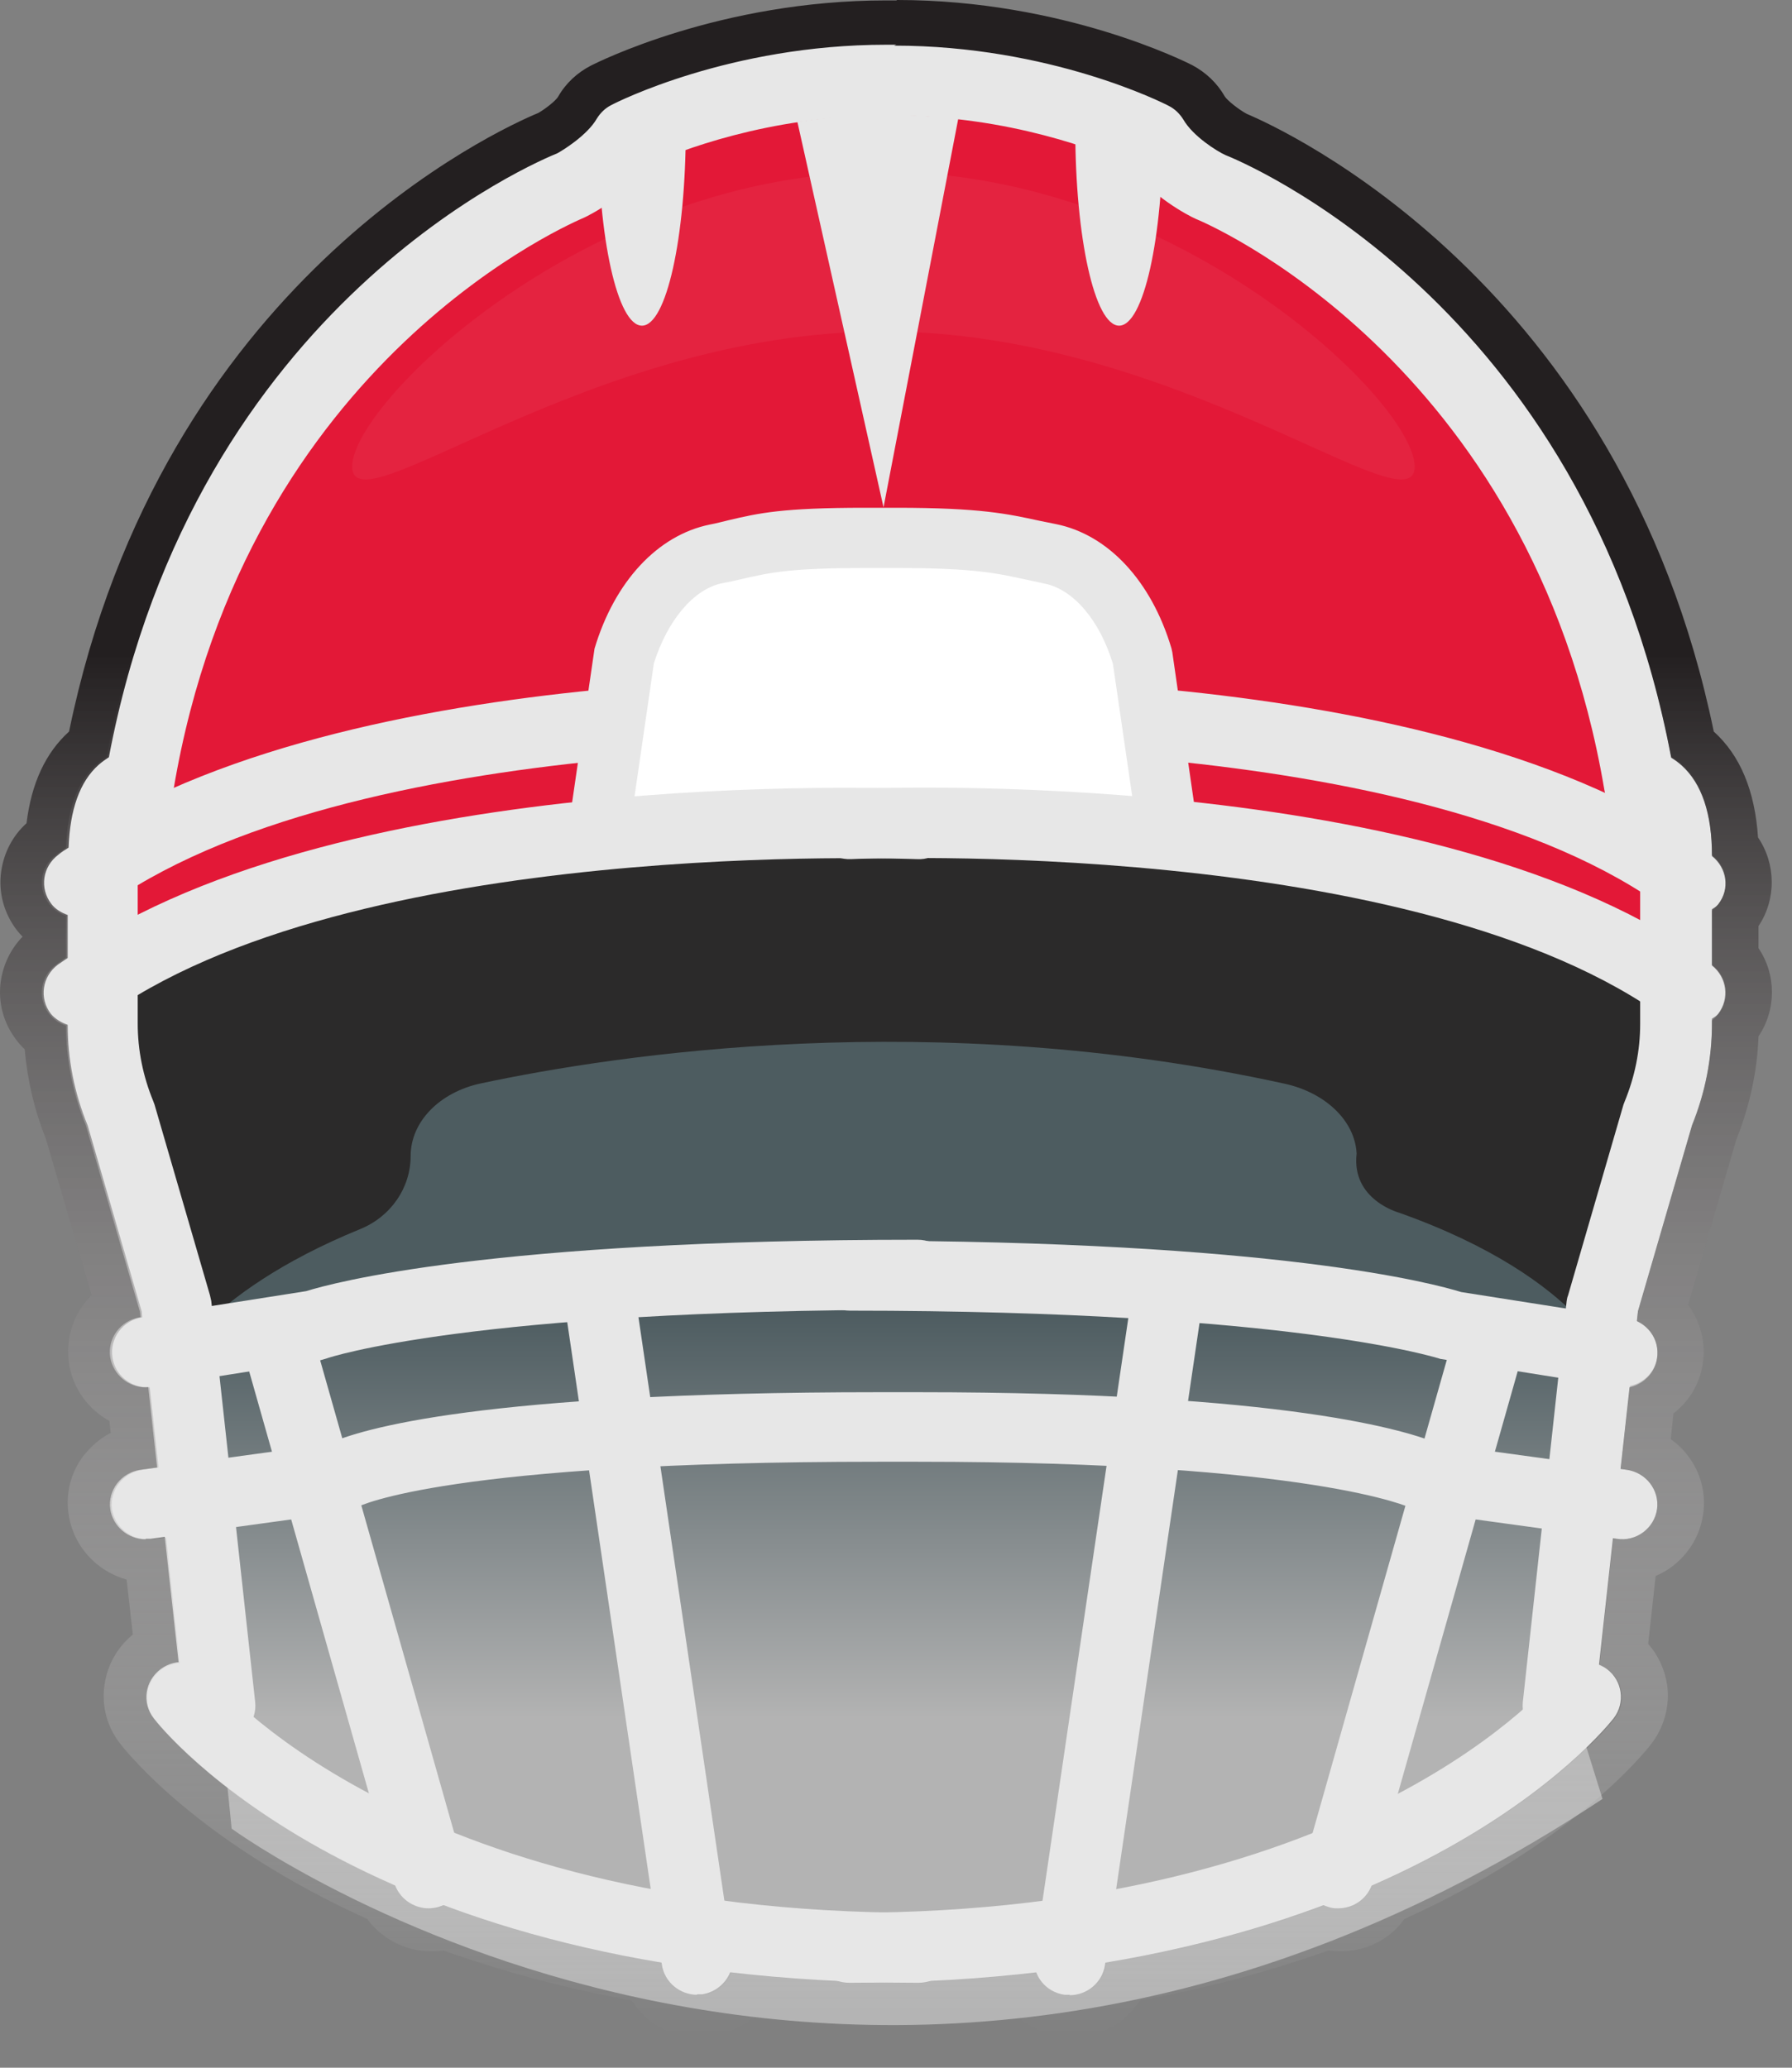 <svg width="26" height="30" viewBox="0 0 26 30" fill="none" xmlns="http://www.w3.org/2000/svg">
<rect x="0" y="0" width="26" height="30" fill="#808080" stroke="none"/>
<path style="mix-blend-mode:multiply" opacity="0.4" d="M2.339 16.361L3.361 26.531C3.361 26.531 12.496 33.223 23.251 26.1L22.942 25.11L23.688 16.412C23.688 16.412 13.203 12.709 2.345 16.361H2.339Z" fill="url(#paint0_linear_2755_10176)"/>
<path d="M19.683 16.734C19.657 16.258 19.227 15.853 18.642 15.724C13.524 14.599 8.947 15.3 6.98 15.718C6.376 15.846 5.958 16.277 5.958 16.772C5.958 17.235 5.669 17.653 5.225 17.833C2.911 18.778 2.416 19.929 2.416 19.929L1.285 14.586C10.387 8.004 24.807 14.529 24.807 14.529L23.431 19.89C23.431 19.89 23.013 18.559 20.3 17.595C20.3 17.595 19.606 17.409 19.683 16.74V16.734Z" fill="#2B2A2A"/>
<path d="M24.01 13.976C24.01 6.249 17.395 2.796 17.395 2.796L16.321 1.884C15.19 1.536 13.518 1.009 12.817 1.17C12.117 1.016 10.445 1.543 9.314 1.884L6.389 3.336C6.389 3.336 1.825 8.949 1.754 13.764C1.754 13.764 4.859 11.951 12.586 11.88C20.32 11.957 24.003 13.982 24.003 13.982L24.01 13.976Z" fill="#E31837"/>
<path d="M13.319 28.768C5.29 28.768 2.345 25.084 2.23 24.93C2.056 24.705 2.101 24.39 2.332 24.216C2.557 24.049 2.885 24.088 3.059 24.313C3.085 24.345 5.855 27.752 13.325 27.752C13.615 27.752 13.846 27.977 13.846 28.26C13.846 28.543 13.615 28.768 13.325 28.768H13.319Z" fill="#E7E7E7"/>
<path d="M6.222 27.688C5.997 27.688 5.785 27.54 5.72 27.315L3.502 19.498C3.425 19.228 3.586 18.945 3.862 18.868C4.139 18.791 4.422 18.951 4.499 19.221L6.717 27.039C6.794 27.309 6.633 27.591 6.357 27.669C6.312 27.681 6.26 27.688 6.215 27.688H6.222Z" fill="#E7E7E7"/>
<path d="M2.114 22.333C1.857 22.333 1.638 22.146 1.6 21.896C1.561 21.619 1.76 21.362 2.043 21.324L4.756 20.951C5.232 20.732 6.98 20.199 12.747 20.199H13.319C18.687 20.199 20.442 20.764 20.879 20.951L23.598 21.324C23.881 21.362 24.08 21.619 24.042 21.896C24.003 22.172 23.74 22.372 23.457 22.326L20.557 21.928L20.467 21.877C20.467 21.877 19.06 21.208 13.312 21.208H12.74C6.498 21.208 5.225 21.844 5.174 21.87L5.09 21.915L4.981 21.941L2.185 22.326C2.185 22.326 2.133 22.326 2.114 22.326V22.333Z" fill="#E7E7E7"/>
<path d="M1.124 13.314C0.97 13.314 0.809 13.243 0.712 13.114C0.539 12.889 0.584 12.568 0.815 12.401C4.73 9.495 12.991 9.842 13.345 9.855C13.627 9.868 13.852 10.106 13.84 10.389C13.827 10.671 13.576 10.89 13.3 10.871C13.216 10.871 5.058 10.53 1.445 13.211C1.349 13.281 1.24 13.314 1.13 13.314H1.124Z" fill="#E7E7E7"/>
<path d="M24.517 13.314C24.408 13.314 24.299 13.281 24.202 13.211C20.59 10.53 12.432 10.871 12.348 10.871C12.065 10.884 11.821 10.665 11.808 10.389C11.795 10.112 12.014 9.868 12.303 9.855C12.65 9.842 20.917 9.495 24.832 12.401C25.064 12.568 25.109 12.889 24.935 13.114C24.832 13.249 24.678 13.314 24.524 13.314H24.517Z" fill="#E7E7E7"/>
<path d="M8.684 12.124L9.057 9.534C9.295 8.73 9.802 8.158 10.394 8.036C10.985 7.914 11.159 7.804 12.56 7.804H13.017C14.412 7.804 14.65 7.914 15.247 8.036C15.845 8.158 16.347 8.73 16.584 9.534L16.957 12.124" fill="white"/>
<path d="M16.52 12.189L16.147 9.63C15.955 9 15.575 8.55 15.151 8.466L14.887 8.409C14.47 8.319 14.142 8.241 13.017 8.241H12.56C11.467 8.241 11.178 8.306 10.786 8.396C10.696 8.415 10.6 8.441 10.484 8.46C10.066 8.544 9.687 8.994 9.487 9.624L9.115 12.182L8.24 12.06L8.626 9.411C8.915 8.441 9.539 7.766 10.297 7.611C10.4 7.592 10.49 7.566 10.574 7.547C11.011 7.444 11.352 7.367 12.547 7.367H13.004C14.232 7.367 14.624 7.457 15.074 7.554L15.325 7.605C16.083 7.759 16.707 8.434 16.996 9.405L17.009 9.463L17.382 12.054L16.507 12.176L16.52 12.189Z" fill="#E7E7E7"/>
<path d="M12.322 28.768C12.033 28.768 11.802 28.543 11.802 28.26C11.802 27.977 12.033 27.752 12.322 27.752C19.792 27.752 22.563 24.345 22.589 24.313C22.762 24.094 23.09 24.049 23.315 24.216C23.54 24.384 23.585 24.705 23.412 24.93C23.29 25.084 20.352 28.768 12.322 28.768Z" fill="#E7E7E7"/>
<path d="M19.42 27.688C19.375 27.688 19.33 27.688 19.278 27.669C19.002 27.591 18.841 27.315 18.918 27.039L21.136 19.221C21.213 18.951 21.496 18.791 21.773 18.868C22.049 18.945 22.21 19.221 22.133 19.498L19.915 27.315C19.85 27.54 19.645 27.688 19.413 27.688H19.42Z" fill="#E7E7E7"/>
<path d="M22.615 25.258C22.615 25.258 22.576 25.258 22.557 25.258C22.274 25.226 22.068 24.975 22.094 24.699L22.73 18.881C22.73 18.881 22.737 18.823 22.75 18.797L23.553 16.033C23.553 16.033 23.566 15.994 23.572 15.982C23.72 15.621 23.797 15.242 23.797 14.857V12.427C23.797 12.079 23.733 11.925 23.707 11.874C23.489 11.841 23.309 11.674 23.277 11.456C22.216 5.181 17.401 3.195 17.35 3.176C17.247 3.131 16.7 2.848 16.36 2.379C15.974 2.205 14.65 1.678 12.972 1.678H12.824C11.146 1.678 9.822 2.205 9.436 2.379C9.095 2.848 8.549 3.124 8.478 3.156C8.395 3.195 3.573 5.175 2.519 11.449C2.48 11.668 2.3 11.835 2.088 11.867C2.056 11.919 1.998 12.066 1.998 12.42V14.85C1.998 15.236 2.075 15.615 2.223 15.975C2.23 15.994 2.236 16.007 2.242 16.026L3.046 18.791C3.046 18.791 3.059 18.849 3.065 18.874L3.702 24.692C3.734 24.969 3.528 25.226 3.239 25.252C2.956 25.284 2.699 25.078 2.667 24.802L2.03 19.029L1.246 16.329C1.053 15.853 0.957 15.358 0.957 14.844V12.414C0.957 11.796 1.105 11.353 1.4 11.089C1.452 11.044 1.497 11.012 1.548 10.98C2.802 4.359 7.842 2.308 8.054 2.218C8.125 2.179 8.485 1.961 8.626 1.716C8.677 1.633 8.748 1.562 8.838 1.517C8.909 1.479 10.561 0.643 12.824 0.643H12.972C15.235 0.643 16.887 1.479 16.957 1.517C17.047 1.562 17.118 1.633 17.17 1.716C17.311 1.961 17.665 2.179 17.78 2.231C17.96 2.301 22.994 4.346 24.247 10.974C24.299 11.006 24.344 11.038 24.395 11.083C24.691 11.347 24.839 11.79 24.839 12.407V14.837C24.839 15.351 24.742 15.847 24.55 16.322L23.765 19.022L23.129 24.795C23.103 25.059 22.878 25.252 22.615 25.252V25.258Z" fill="#E7E7E7"/>
<path d="M2.114 20.128C1.863 20.128 1.645 19.948 1.6 19.697C1.555 19.421 1.747 19.157 2.03 19.112L4.441 18.733C4.814 18.617 7.096 17.987 13.312 17.987C13.602 17.987 13.833 18.212 13.833 18.495C13.833 18.778 13.602 19.003 13.312 19.003C6.852 19.003 4.762 19.697 4.737 19.71L4.647 19.736L2.197 20.121C2.197 20.121 2.14 20.128 2.114 20.128Z" fill="#E7E7E7"/>
<path d="M23.527 20.128C23.527 20.128 23.47 20.128 23.444 20.122L20.898 19.716C20.898 19.716 18.79 19.016 12.329 19.016C12.04 19.016 11.808 18.791 11.808 18.508C11.808 18.225 12.04 18 12.329 18C18.545 18 20.827 18.63 21.2 18.746L23.611 19.125C23.894 19.17 24.087 19.427 24.042 19.71C24.003 19.961 23.778 20.141 23.527 20.141V20.128Z" fill="#E7E7E7"/>
<path d="M1.124 14.908C0.97 14.908 0.809 14.837 0.712 14.709C0.539 14.484 0.584 14.162 0.815 13.995C4.73 11.089 12.997 11.437 13.345 11.449C13.627 11.462 13.852 11.7 13.84 11.983C13.827 12.266 13.576 12.484 13.3 12.465C13.216 12.465 5.058 12.124 1.445 14.805C1.349 14.876 1.24 14.908 1.13 14.908H1.124Z" fill="#E7E7E7"/>
<path d="M24.517 14.908C24.408 14.908 24.299 14.876 24.202 14.805C20.583 12.124 12.432 12.459 12.348 12.465C12.065 12.478 11.821 12.259 11.808 11.983C11.795 11.707 12.014 11.462 12.303 11.449C12.65 11.43 20.917 11.089 24.832 13.995C25.064 14.162 25.109 14.484 24.935 14.709C24.832 14.844 24.678 14.908 24.524 14.908H24.517Z" fill="#E7E7E7"/>
<path d="M10.117 28.942C9.867 28.942 9.642 28.762 9.603 28.504L8.163 18.727C8.125 18.45 8.317 18.193 8.6 18.148C8.883 18.109 9.147 18.302 9.185 18.579L10.625 28.357C10.664 28.633 10.471 28.89 10.188 28.935C10.162 28.935 10.137 28.935 10.111 28.935L10.117 28.942Z" fill="#E7E7E7"/>
<path d="M15.524 28.942C15.524 28.942 15.472 28.942 15.447 28.942C15.164 28.903 14.965 28.646 15.01 28.363L16.45 18.585C16.488 18.309 16.752 18.116 17.035 18.154C17.317 18.193 17.517 18.45 17.472 18.733L16.032 28.511C15.993 28.762 15.775 28.948 15.517 28.948L15.524 28.942Z" fill="#E7E7E7"/>
<path opacity="0.05" d="M20.525 6.769C20.525 7.708 17.073 4.809 12.817 4.809C8.562 4.809 5.11 7.708 5.11 6.769C5.11 5.831 8.562 2.494 12.817 2.494C17.073 2.494 20.525 5.831 20.525 6.769Z" fill="white"/>
<path d="M12.819 7.361L11.569 1.767C12.484 1.635 12.929 1.65 13.905 1.713L12.819 7.361Z" fill="#E7E7E7"/>
<path d="M9.314 4.725C9.667 4.725 9.95 3.452 9.95 1.877H8.677C8.677 3.452 8.96 4.725 9.314 4.725Z" fill="#E7E7E7"/>
<path d="M16.237 4.725C16.591 4.725 16.874 3.452 16.874 1.877H15.601C15.601 3.452 15.884 4.725 16.237 4.725Z" fill="#E7E7E7"/>
<path d="M12.972 0.662C15.235 0.662 16.887 1.498 16.957 1.536C17.047 1.581 17.118 1.652 17.17 1.736C17.311 1.98 17.665 2.199 17.78 2.25C17.96 2.321 22.994 4.365 24.247 10.993C24.299 11.025 24.344 11.057 24.395 11.102C24.691 11.366 24.839 11.809 24.839 12.42C25.057 12.594 25.102 12.902 24.929 13.121C24.903 13.153 24.871 13.172 24.839 13.191V14.008C25.057 14.181 25.096 14.49 24.929 14.709C24.903 14.741 24.871 14.76 24.839 14.779V14.85C24.839 15.364 24.742 15.859 24.55 16.335L23.765 19.035L23.752 19.17C23.952 19.266 24.08 19.472 24.042 19.704C24.01 19.909 23.849 20.064 23.65 20.109L23.515 21.311L23.598 21.324C23.881 21.362 24.08 21.619 24.042 21.896C24.003 22.146 23.785 22.333 23.534 22.333C23.508 22.333 23.482 22.333 23.457 22.333H23.405L23.206 24.165C23.245 24.184 23.29 24.197 23.328 24.223C23.553 24.39 23.598 24.711 23.425 24.936C23.354 25.026 22.325 26.306 19.902 27.366C19.825 27.566 19.632 27.694 19.426 27.694C19.381 27.694 19.336 27.694 19.285 27.675C19.259 27.669 19.246 27.656 19.227 27.643C18.333 27.977 17.279 28.273 16.051 28.479V28.511C16.006 28.761 15.787 28.948 15.537 28.948C15.511 28.948 15.485 28.948 15.46 28.948C15.267 28.922 15.125 28.794 15.061 28.626C14.566 28.684 14.045 28.723 13.499 28.749C13.447 28.768 13.39 28.781 13.332 28.781C13.158 28.781 13.004 28.768 12.837 28.768C12.67 28.768 12.515 28.781 12.342 28.781C12.284 28.781 12.226 28.768 12.175 28.749C11.628 28.723 11.107 28.684 10.612 28.626C10.548 28.787 10.4 28.916 10.214 28.948C10.188 28.948 10.162 28.948 10.137 28.948C9.886 28.948 9.661 28.768 9.622 28.511V28.479C8.388 28.273 7.334 27.977 6.44 27.643C6.421 27.649 6.402 27.669 6.382 27.675C6.337 27.688 6.286 27.694 6.241 27.694C6.029 27.694 5.842 27.566 5.765 27.366C3.348 26.306 2.313 25.026 2.242 24.936C2.069 24.711 2.114 24.396 2.345 24.223C2.422 24.165 2.519 24.139 2.609 24.133L2.41 22.307L2.21 22.333C2.21 22.333 2.159 22.333 2.14 22.333C1.882 22.333 1.664 22.146 1.625 21.896C1.587 21.619 1.786 21.362 2.069 21.324L2.3 21.291L2.172 20.128C2.172 20.128 2.152 20.128 2.14 20.128C1.889 20.128 1.67 19.948 1.632 19.697C1.587 19.421 1.78 19.157 2.062 19.112L2.056 19.029L1.272 16.329C1.079 15.859 0.982 15.371 0.982 14.869C0.892 14.837 0.802 14.786 0.738 14.709C0.565 14.484 0.61 14.169 0.841 13.995C0.886 13.963 0.937 13.931 0.982 13.899V13.275C0.892 13.243 0.802 13.191 0.745 13.114C0.571 12.889 0.616 12.574 0.847 12.401C0.892 12.362 0.944 12.33 0.995 12.298C1.015 11.751 1.156 11.34 1.432 11.096C1.484 11.051 1.529 11.019 1.58 10.986C2.834 4.365 7.867 2.314 8.086 2.224C8.157 2.186 8.517 1.967 8.658 1.723C8.71 1.639 8.78 1.569 8.87 1.524C8.941 1.485 10.593 0.649 12.856 0.649H13.004M13.004 0.006H12.856C10.439 0.006 8.652 0.913 8.575 0.951C8.375 1.054 8.208 1.209 8.099 1.401C8.067 1.459 7.912 1.581 7.81 1.639C7.25 1.871 2.345 4.082 1.002 10.614C0.661 10.922 0.455 11.366 0.385 11.944C0.185 12.124 0.057 12.369 0.018 12.639C-0.027 12.947 0.057 13.249 0.243 13.494C0.269 13.526 0.295 13.558 0.327 13.59C0.16 13.764 0.05 13.982 0.012 14.233C-0.033 14.541 0.05 14.844 0.237 15.088C0.275 15.139 0.314 15.184 0.359 15.223C0.397 15.673 0.5 16.11 0.667 16.528L1.33 18.791C1.285 18.836 1.246 18.881 1.207 18.932C1.027 19.183 0.957 19.485 1.002 19.787C1.06 20.154 1.285 20.449 1.587 20.616L1.606 20.79C1.452 20.867 1.323 20.983 1.214 21.118C1.027 21.362 0.95 21.664 0.995 21.966C1.06 22.429 1.4 22.796 1.837 22.918L1.927 23.715C1.702 23.901 1.555 24.159 1.516 24.448C1.471 24.756 1.555 25.059 1.747 25.303C1.863 25.451 2.905 26.743 5.328 27.842C5.54 28.131 5.881 28.311 6.254 28.311C6.312 28.311 6.376 28.311 6.434 28.299C7.276 28.601 8.189 28.845 9.166 29.025C9.372 29.353 9.738 29.565 10.15 29.565C10.201 29.565 10.259 29.565 10.31 29.552C10.542 29.52 10.747 29.424 10.915 29.276C11.268 29.308 11.654 29.334 12.078 29.359C12.155 29.379 12.252 29.398 12.355 29.398C12.457 29.398 12.567 29.398 12.67 29.391C12.734 29.391 12.798 29.391 12.862 29.391C12.901 29.391 12.965 29.391 13.03 29.391C13.132 29.391 13.235 29.398 13.351 29.398C13.467 29.398 13.55 29.379 13.627 29.359C14.052 29.34 14.431 29.314 14.791 29.276C14.958 29.424 15.164 29.52 15.389 29.552C15.447 29.559 15.498 29.565 15.556 29.565C15.961 29.565 16.327 29.353 16.54 29.025C17.51 28.845 18.43 28.601 19.272 28.299C19.33 28.305 19.394 28.311 19.452 28.311C19.825 28.311 20.165 28.138 20.377 27.842C22.801 26.743 23.842 25.451 23.958 25.303C24.145 25.059 24.228 24.756 24.19 24.454C24.157 24.229 24.061 24.017 23.913 23.85L24.022 22.866C24.382 22.712 24.652 22.378 24.71 21.973C24.755 21.671 24.678 21.369 24.492 21.124C24.421 21.028 24.337 20.951 24.241 20.88L24.28 20.507C24.505 20.334 24.659 20.083 24.704 19.794C24.755 19.479 24.672 19.176 24.492 18.932L25.192 16.534C25.385 16.052 25.495 15.551 25.514 15.036C25.777 14.644 25.771 14.136 25.514 13.757V13.436C25.777 13.044 25.765 12.529 25.507 12.15C25.462 11.475 25.25 10.961 24.865 10.614C23.521 4.089 18.59 1.864 18.089 1.652C17.98 1.594 17.806 1.459 17.767 1.395C17.658 1.202 17.491 1.048 17.298 0.945C17.221 0.906 15.434 0 13.017 0L13.004 0.006Z" fill="url(#paint1_linear_2755_10176)"/>
<defs>
<linearGradient id="paint0_linear_2755_10176" x1="13.017" y1="16.219" x2="13.017" y2="24.943" gradientUnits="userSpaceOnUse">
<stop offset="0.32" stop-color="#002530"/>
<stop offset="1" stop-color="white"/>
</linearGradient>
<linearGradient id="paint1_linear_2755_10176" x1="12.817" y1="0.019" x2="12.817" y2="29.591" gradientUnits="userSpaceOnUse">
<stop offset="0.32" stop-color="#231F20"/>
<stop offset="1" stop-color="white" stop-opacity="0"/>
</linearGradient>
</defs>
</svg>
